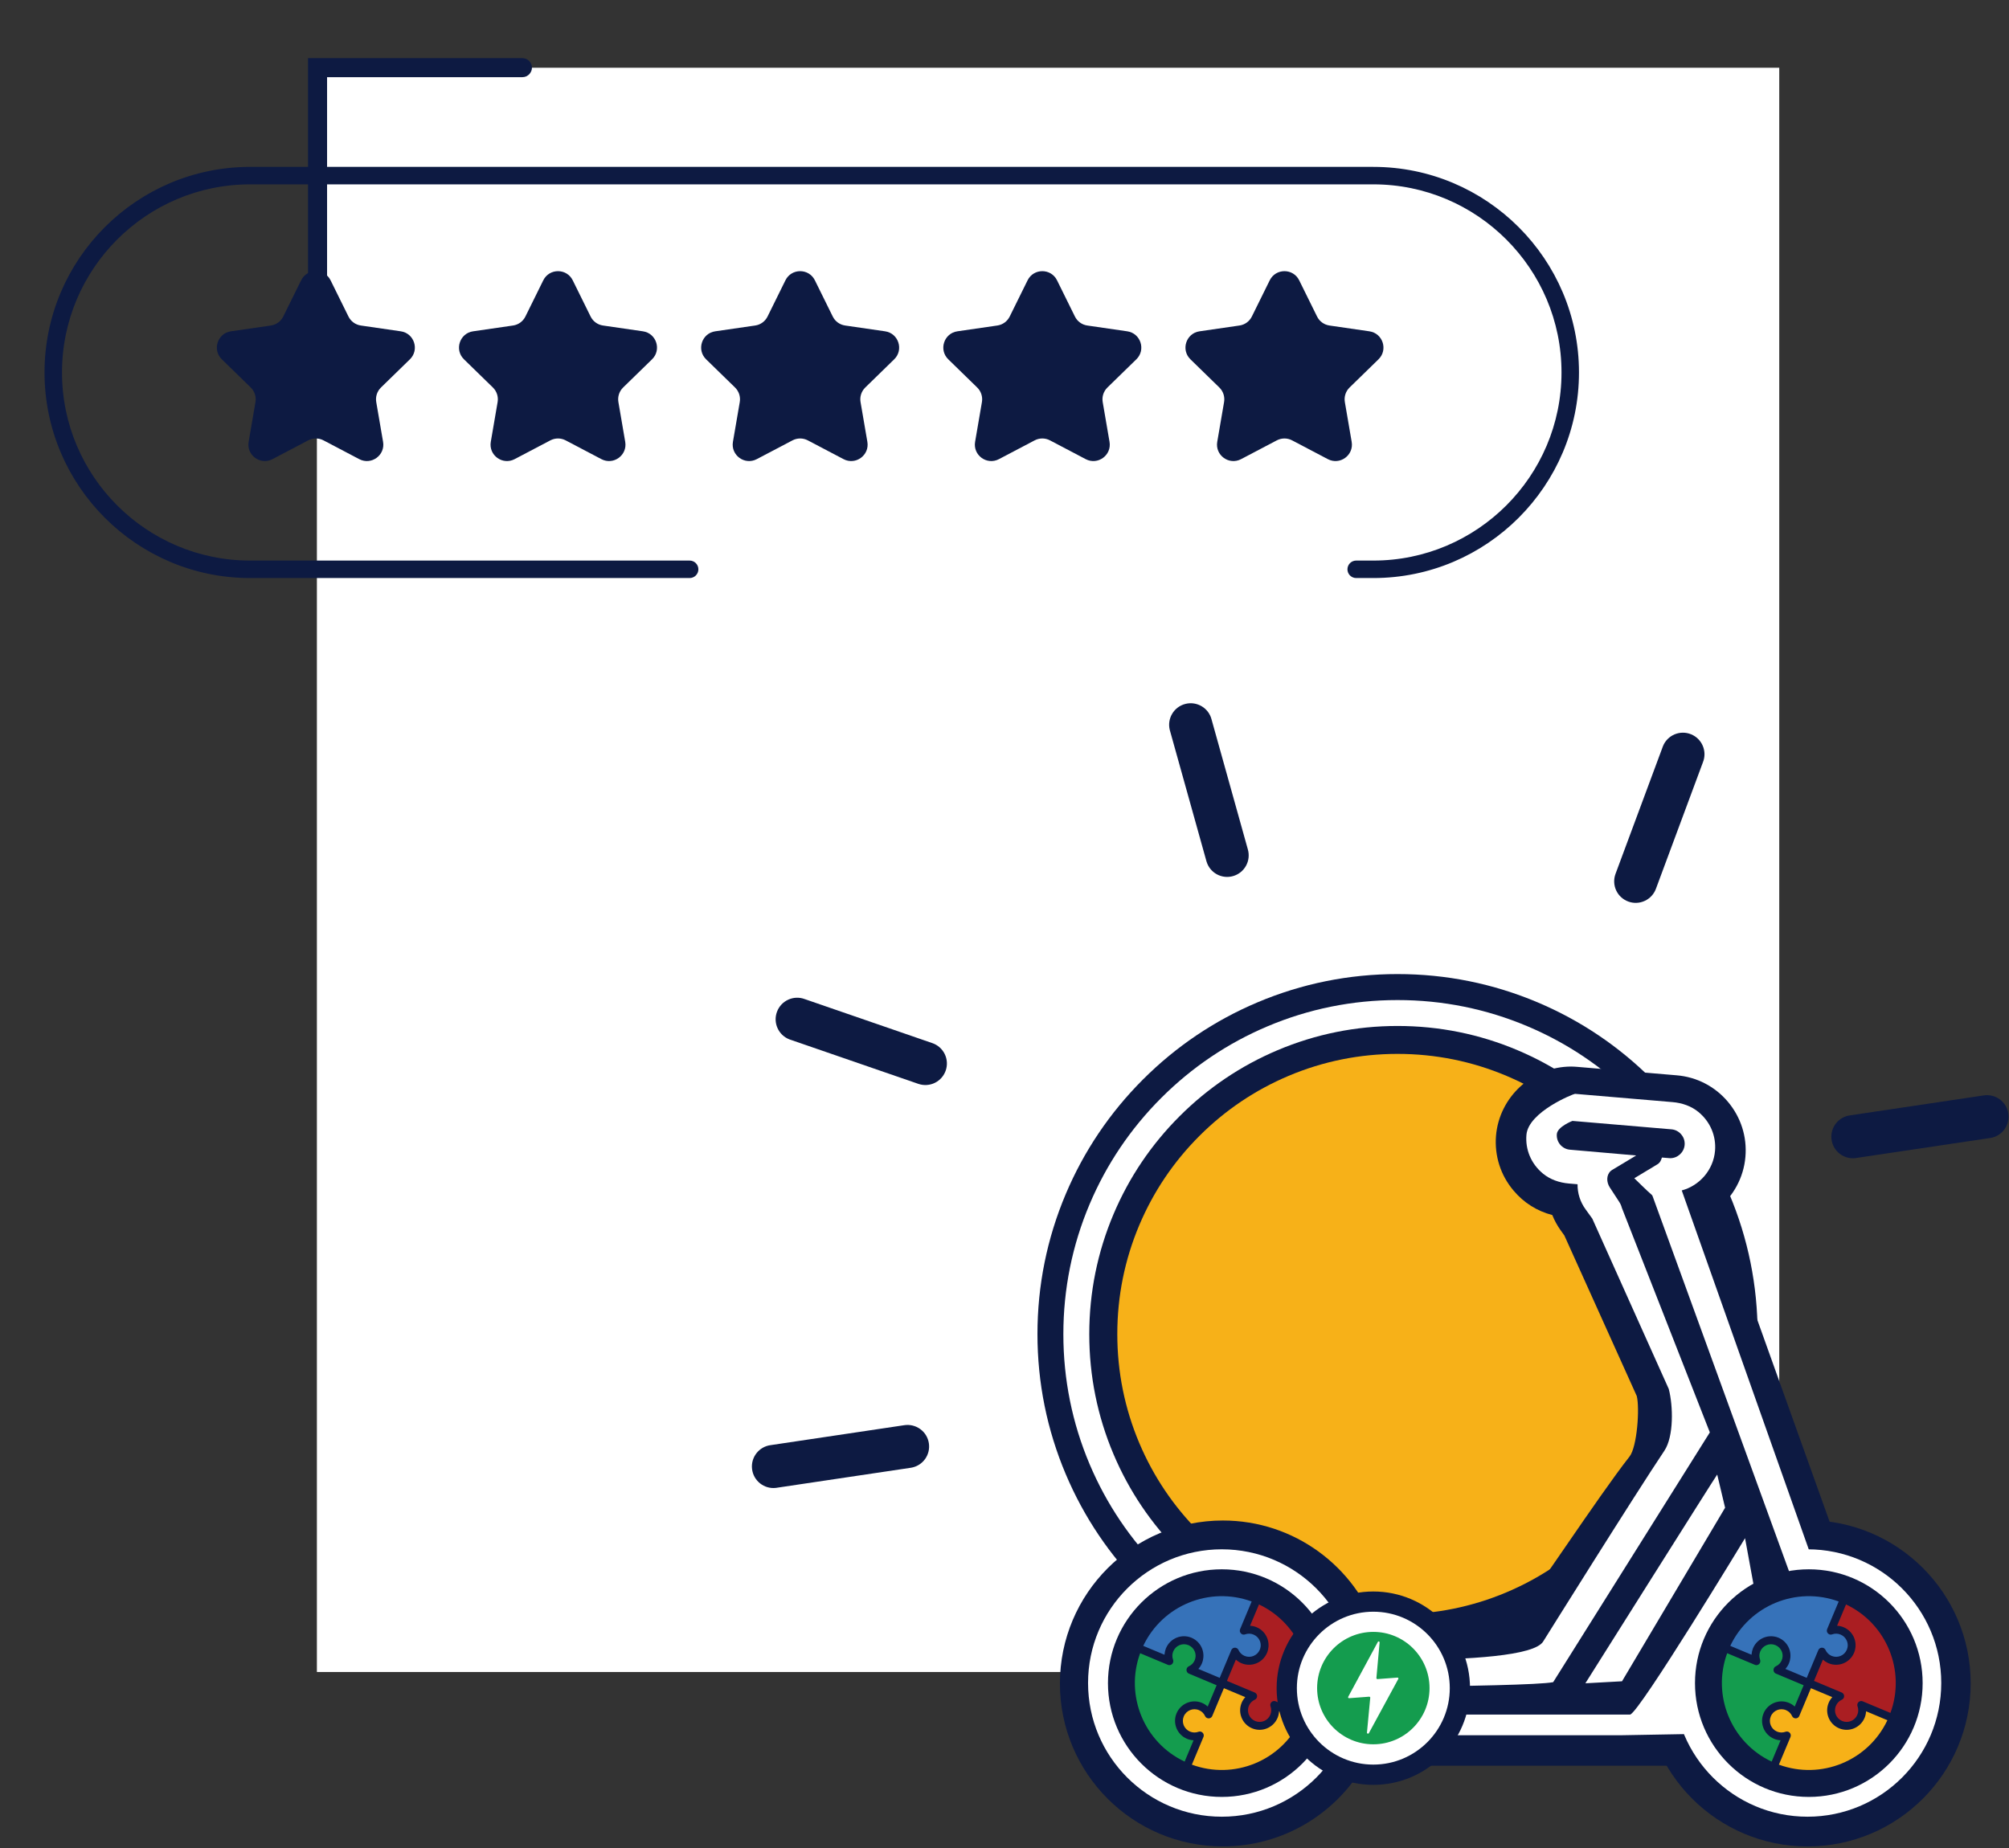 <svg xmlns="http://www.w3.org/2000/svg" xmlns:xlink="http://www.w3.org/1999/xlink" xmlns:serif="http://www.serif.com/" width="100%" height="100%" viewBox="0 0 1275 1173" xml:space="preserve" style="fill-rule:evenodd;clip-rule:evenodd;stroke-miterlimit:10;"><rect x="0" y="0" width="1275" height="1173" fill="#333333" stroke="none"/>    <g transform="matrix(8.333,0,0,8.333,-549.845,-19019.6)">        <g transform="matrix(-1,0,0,1,291.611,1926.15)">            <rect x="90.119" y="361.453" width="111.373" height="122.2" style="fill:white;"></rect>        </g>        <g transform="matrix(1,0,0,1,90.168,2287.37)">            <path d="M0,27.432C-0.124,27.432 -0.226,27.331 -0.226,27.206L-0.226,0L15.605,0C15.729,0 15.83,0.101 15.83,0.226C15.83,0.351 15.729,0.451 15.605,0.451L0.226,0.451L0.226,27.206C0.226,27.331 0.124,27.432 0,27.432" style="fill:rgb(13,26,66);fill-rule:nonzero;"></path>        </g>        <g transform="matrix(1,0,0,1,90.168,2287.37)">            <path d="M0,27.432C-0.124,27.432 -0.226,27.331 -0.226,27.206L-0.226,0L15.605,0C15.729,0 15.83,0.101 15.83,0.226C15.83,0.351 15.729,0.451 15.605,0.451L0.226,0.451L0.226,27.206C0.226,27.331 0.124,27.432 0,27.432Z" style="fill:none;fill-rule:nonzero;stroke:rgb(13,26,66);stroke-width:1px;"></path>        </g>        <g transform="matrix(1,0,0,1,91.162,2316.97)">            <path d="M0,-13.174L1.361,-10.417C1.543,-10.047 1.895,-9.792 2.303,-9.732L5.346,-9.29C6.372,-9.141 6.782,-7.88 6.039,-7.156L3.837,-5.01C3.542,-4.722 3.408,-4.308 3.477,-3.902L3.997,-0.872C4.173,0.15 3.1,0.93 2.182,0.447L-0.54,-0.984C-0.904,-1.175 -1.34,-1.175 -1.704,-0.984L-4.426,0.447C-5.344,0.93 -6.416,0.15 -6.241,-0.872L-5.721,-3.902C-5.652,-4.308 -5.786,-4.722 -6.081,-5.01L-8.283,-7.156C-9.026,-7.88 -8.616,-9.141 -7.59,-9.29L-4.547,-9.732C-4.139,-9.792 -3.787,-10.047 -3.605,-10.417L-2.244,-13.174C-1.785,-14.104 -0.459,-14.104 0,-13.174" style="fill:rgb(13,26,66);fill-rule:nonzero;"></path>        </g>        <g transform="matrix(1,0,0,1,109.604,2316.97)">            <path d="M0,-13.174L1.361,-10.417C1.543,-10.047 1.895,-9.791 2.303,-9.732L5.346,-9.29C6.372,-9.141 6.782,-7.88 6.039,-7.156L3.837,-5.01C3.542,-4.722 3.408,-4.308 3.477,-3.902L3.997,-0.872C4.173,0.15 3.1,0.93 2.182,0.447L-0.54,-0.984C-0.904,-1.175 -1.34,-1.175 -1.704,-0.984L-4.426,0.447C-5.344,0.93 -6.416,0.15 -6.241,-0.872L-5.721,-3.902C-5.652,-4.308 -5.786,-4.722 -6.081,-5.01L-8.283,-7.156C-9.026,-7.88 -8.616,-9.141 -7.59,-9.29L-4.547,-9.732C-4.139,-9.791 -3.787,-10.047 -3.605,-10.417L-2.244,-13.174C-1.785,-14.104 -0.459,-14.104 0,-13.174" style="fill:rgb(13,26,66);fill-rule:nonzero;"></path>        </g>        <g transform="matrix(1,0,0,1,128.046,2316.97)">            <path d="M0,-13.174L1.361,-10.417C1.543,-10.047 1.895,-9.791 2.303,-9.732L5.346,-9.29C6.372,-9.141 6.782,-7.88 6.039,-7.156L3.837,-5.01C3.542,-4.722 3.408,-4.308 3.477,-3.902L3.997,-0.872C4.173,0.15 3.1,0.93 2.182,0.447L-0.54,-0.984C-0.904,-1.175 -1.34,-1.175 -1.704,-0.984L-4.426,0.447C-5.344,0.93 -6.416,0.15 -6.241,-0.872L-5.721,-3.902C-5.652,-4.308 -5.786,-4.722 -6.081,-5.01L-8.283,-7.156C-9.026,-7.88 -8.616,-9.141 -7.59,-9.29L-4.547,-9.732C-4.139,-9.791 -3.787,-10.047 -3.605,-10.417L-2.244,-13.174C-1.785,-14.104 -0.459,-14.104 0,-13.174" style="fill:rgb(13,26,66);fill-rule:nonzero;"></path>        </g>        <g transform="matrix(1,0,0,1,146.489,2316.97)">            <path d="M0,-13.174L1.361,-10.417C1.543,-10.047 1.895,-9.791 2.303,-9.732L5.346,-9.29C6.372,-9.141 6.782,-7.88 6.039,-7.156L3.837,-5.01C3.542,-4.722 3.408,-4.308 3.477,-3.902L3.997,-0.872C4.173,0.15 3.1,0.93 2.182,0.447L-0.54,-0.984C-0.904,-1.175 -1.34,-1.175 -1.704,-0.984L-4.426,0.447C-5.344,0.93 -6.416,0.15 -6.241,-0.872L-5.721,-3.902C-5.652,-4.308 -5.786,-4.722 -6.081,-5.01L-8.283,-7.156C-9.026,-7.88 -8.616,-9.141 -7.59,-9.29L-4.547,-9.732C-4.139,-9.791 -3.787,-10.047 -3.605,-10.417L-2.244,-13.174C-1.785,-14.104 -0.459,-14.104 0,-13.174" style="fill:rgb(13,26,66);fill-rule:nonzero;"></path>        </g>        <g transform="matrix(1,0,0,1,164.931,2316.97)">            <path d="M0,-13.174L1.361,-10.417C1.543,-10.047 1.895,-9.792 2.303,-9.732L5.346,-9.29C6.372,-9.141 6.782,-7.88 6.039,-7.156L3.837,-5.01C3.542,-4.722 3.408,-4.308 3.477,-3.902L3.997,-0.872C4.173,0.15 3.1,0.93 2.182,0.447L-0.54,-0.984C-0.904,-1.175 -1.34,-1.175 -1.704,-0.984L-4.426,0.447C-5.344,0.93 -6.416,0.15 -6.241,-0.872L-5.721,-3.902C-5.652,-4.308 -5.786,-4.722 -6.081,-5.01L-8.283,-7.156C-9.026,-7.88 -8.616,-9.141 -7.59,-9.29L-4.547,-9.732C-4.139,-9.791 -3.787,-10.047 -3.605,-10.417L-2.244,-13.174C-1.785,-14.104 -0.459,-14.104 0,-13.174" style="fill:rgb(13,26,66);fill-rule:nonzero;"></path>        </g>        <g transform="matrix(1,0,0,1,170.58,2295.53)">            <path d="M0,30.569L-1.309,30.569C-1.469,30.569 -1.599,30.439 -1.599,30.279C-1.599,30.118 -1.469,29.988 -1.309,29.988L0,29.988C8.108,29.988 14.704,23.392 14.704,15.284C14.704,7.177 8.108,0.581 0,0.581L-85.546,0.581C-93.653,0.581 -100.249,7.177 -100.249,15.284C-100.249,23.392 -93.653,29.988 -85.546,29.988L-52.072,29.988C-51.912,29.988 -51.782,30.118 -51.782,30.279C-51.782,30.439 -51.912,30.569 -52.072,30.569L-85.546,30.569C-93.974,30.569 -100.83,23.712 -100.83,15.284C-100.83,6.856 -93.974,0 -85.546,0L0,0C8.428,0 15.285,6.856 15.285,15.284C15.285,23.712 8.428,30.569 0,30.569Z" style="fill:rgb(13,26,66);fill-rule:nonzero;stroke:rgb(13,26,66);stroke-width:0.75px;"></path>        </g>        <g transform="matrix(1,0,0,1,172.421,2356.64)">            <path d="M0,54.848C-3.7,54.848 -7.292,54.122 -10.676,52.691C-13.943,51.309 -16.875,49.332 -19.392,46.815C-21.908,44.298 -23.885,41.366 -25.266,38.101C-26.698,34.716 -27.424,31.124 -27.424,27.425C-27.424,23.725 -26.698,20.133 -25.266,16.748C-23.885,13.482 -21.908,10.549 -19.391,8.033C-16.874,5.516 -13.942,3.539 -10.676,2.158C-7.291,0.726 -3.699,0 0,0C3.699,0 7.291,0.726 10.676,2.158C13.941,3.539 16.874,5.515 19.391,8.033C21.908,10.549 23.885,13.482 25.266,16.748C26.698,20.133 27.424,23.725 27.424,27.425C27.424,31.125 26.698,34.716 25.266,38.1C23.885,41.366 21.908,44.298 19.391,46.816C16.874,49.333 13.942,51.31 10.676,52.691C7.292,54.122 3.7,54.848 0,54.848" style="fill:rgb(13,26,66);fill-rule:nonzero;"></path>        </g>        <g transform="matrix(1,0,0,1,172.421,2358.62)">            <path d="M0,50.902C-3.435,50.902 -6.768,50.229 -9.908,48.901C-12.939,47.619 -15.661,45.784 -17.997,43.447C-20.333,41.111 -22.167,38.389 -23.45,35.359C-24.778,32.219 -25.451,28.885 -25.451,25.451C-25.451,22.017 -24.778,18.684 -23.45,15.543C-22.167,12.513 -20.333,9.791 -17.996,7.454C-15.66,5.118 -12.939,3.284 -9.908,2.002C-6.767,0.673 -3.434,0 0,0C3.434,0 6.767,0.673 9.907,2.002C12.938,3.283 15.659,5.118 17.996,7.454C20.333,9.791 22.168,12.512 23.45,15.543C24.778,18.684 25.451,22.017 25.451,25.451C25.451,28.886 24.778,32.219 23.45,35.359C22.168,38.389 20.333,41.111 17.996,43.448C15.659,45.784 12.938,47.619 9.907,48.901C6.768,50.229 3.435,50.902 0,50.902" style="fill:white;fill-rule:nonzero;"></path>        </g>        <g transform="matrix(1,0,0,1,194.054,2393.21)">            <path d="M0,-18.278C-1.182,-21.074 -2.875,-23.584 -5.031,-25.74C-7.188,-27.897 -9.699,-29.589 -12.494,-30.771C-15.389,-31.996 -18.464,-32.617 -21.633,-32.617C-24.801,-32.617 -27.876,-31.996 -30.772,-30.771C-33.568,-29.589 -36.078,-27.896 -38.234,-25.74C-40.39,-23.584 -42.083,-21.074 -43.265,-18.278C-44.49,-15.382 -45.111,-12.307 -45.111,-9.138C-45.111,-5.97 -44.49,-2.895 -43.265,0C-42.083,2.796 -40.39,5.307 -38.234,7.463C-36.078,9.619 -33.568,11.312 -30.772,12.494C-27.877,13.718 -24.802,14.339 -21.633,14.339C-18.463,14.339 -15.388,13.718 -12.494,12.494C-9.699,11.312 -7.188,9.619 -5.031,7.463C-2.875,5.307 -1.182,2.796 0,0C1.224,-2.895 1.845,-5.969 1.845,-9.138C1.845,-12.308 1.224,-15.382 0,-18.278" style="fill:rgb(13,26,66);fill-rule:nonzero;"></path>        </g>        <g transform="matrix(1,0,0,1,172.421,2362.72)">            <path d="M0,42.686C-2.881,42.686 -5.676,42.122 -8.308,41.008C-10.85,39.934 -13.132,38.395 -15.092,36.435C-17.052,34.475 -18.59,32.192 -19.665,29.651C-20.779,27.018 -21.343,24.223 -21.343,21.343C-21.343,18.463 -20.779,15.668 -19.665,13.035C-18.59,10.493 -17.052,8.211 -15.092,6.251C-13.132,4.291 -10.85,2.753 -8.308,1.678C-5.675,0.564 -2.88,0 0,0C2.88,0 5.675,0.564 8.308,1.678C10.849,2.752 13.131,4.291 15.091,6.251C17.052,8.211 18.591,10.494 19.665,13.035C20.778,15.667 21.343,18.462 21.343,21.343C21.343,24.224 20.778,27.019 19.665,29.651C18.591,32.192 17.052,34.474 15.091,36.435C13.131,38.395 10.849,39.934 8.308,41.008C5.676,42.122 2.881,42.686 0,42.686" style="fill:rgb(247,177,24);fill-rule:nonzero;"></path>        </g>        <g transform="matrix(1,0,0,1,191.879,2392.29)">            <path d="M0,-16.441C-1.063,-18.955 -2.586,-21.214 -4.525,-23.153C-6.465,-25.093 -8.724,-26.615 -11.237,-27.678C-13.842,-28.78 -16.608,-29.338 -19.457,-29.338C-22.307,-29.338 -25.073,-28.78 -27.678,-27.678C-30.192,-26.614 -32.451,-25.092 -34.39,-23.153C-36.329,-21.214 -37.851,-18.955 -38.915,-16.441C-40.017,-13.836 -40.575,-11.07 -40.575,-8.22C-40.575,-5.371 -40.017,-2.605 -38.915,-0C-37.851,2.514 -36.329,4.772 -34.39,6.712C-32.451,8.651 -30.193,10.173 -27.678,11.237C-25.074,12.338 -22.308,12.897 -19.457,12.897C-16.607,12.897 -13.841,12.338 -11.238,11.237C-8.723,10.174 -6.465,8.651 -4.525,6.712C-2.586,4.772 -1.063,2.514 0,-0C1.101,-2.604 1.66,-5.37 1.66,-8.22C1.66,-11.071 1.101,-13.837 0,-16.441" style="fill:rgb(247,177,24);fill-rule:nonzero;"></path>        </g>        <g transform="matrix(1,0,0,1,137.188,2358.45)">            <path d="M0,6.473C0.812,6.071 1.144,5.086 0.742,4.274C0.549,3.884 0.21,3.587 -0.202,3.448L-9.91,0.098C-10.758,-0.222 -11.705,0.205 -12.025,1.053C-12.346,1.901 -11.919,2.848 -11.071,3.169C-11.035,3.183 -10.998,3.195 -10.961,3.206L-1.253,6.556C-0.841,6.695 -0.39,6.666 0,6.473" style="fill:rgb(13,26,66);fill-rule:nonzero;"></path>        </g>        <g transform="matrix(1,0,0,1,158.648,2336.28)">            <path d="M0,12.754C0.793,13.193 1.792,12.907 2.231,12.114C2.442,11.734 2.493,11.286 2.374,10.868L-0.388,0.977C-0.606,0.098 -1.496,-0.439 -2.376,-0.221C-3.256,-0.002 -3.792,0.888 -3.574,1.767C-3.565,1.805 -3.554,1.842 -3.542,1.879L-0.78,11.77C-0.661,12.188 -0.38,12.542 0,12.754" style="fill:rgb(13,26,66);fill-rule:nonzero;"></path>        </g>        <g transform="matrix(1,0,0,1,189.073,2339.21)">            <path d="M0,11.059C0.383,11.88 1.36,12.236 2.181,11.852C2.575,11.668 2.88,11.336 3.029,10.928L6.605,1.301C6.945,0.461 6.54,-0.496 5.7,-0.836C4.86,-1.177 3.903,-0.771 3.563,0.069C3.548,0.105 3.535,0.141 3.523,0.178L-0.053,9.804C-0.202,10.213 -0.183,10.664 0,11.059" style="fill:rgb(13,26,66);fill-rule:nonzero;"></path>        </g>        <g transform="matrix(1,0,0,1,136.43,2393.23)">            <path d="M0,0.363C0.534,-0.369 0.374,-1.396 -0.358,-1.93C-0.709,-2.186 -1.148,-2.293 -1.577,-2.227L-11.734,-0.711C-12.634,-0.604 -13.276,0.213 -13.169,1.113C-13.062,2.013 -12.245,2.656 -11.345,2.548C-11.306,2.544 -11.268,2.538 -11.23,2.53L-1.073,1.015C-0.643,0.949 -0.257,0.714 0,0.363" style="fill:rgb(13,26,66);fill-rule:nonzero;"></path>        </g>        <g transform="matrix(1,0,0,1,218.641,2368.11)">            <path d="M0,0.363C0.534,-0.369 0.374,-1.396 -0.358,-1.93C-0.709,-2.186 -1.148,-2.293 -1.577,-2.227L-11.734,-0.711C-12.634,-0.604 -13.277,0.213 -13.169,1.113C-13.062,2.013 -12.245,2.656 -11.345,2.548C-11.306,2.544 -11.268,2.538 -11.23,2.53L-1.073,1.015C-0.643,0.949 -0.257,0.714 0,0.363" style="fill:rgb(13,26,66);fill-rule:nonzero;"></path>        </g>        <g transform="matrix(0,-1,-1,0,203.646,2398.24)">            <path d="M-12.425,-12.425C-19.287,-12.425 -24.85,-6.862 -24.85,0C-24.85,6.862 -19.287,12.425 -12.425,12.425C-5.563,12.425 0,6.862 0,0C0,-6.862 -5.563,-12.425 -12.425,-12.425" style="fill:rgb(13,26,66);fill-rule:nonzero;"></path>        </g>        <g transform="matrix(1,0,0,1,194.82,2369.83)">            <path d="M0,47.113L-24.983,47.113C-27.138,50.789 -31.134,53.258 -35.702,53.258C-42.557,53.258 -48.112,47.704 -48.112,40.849C-48.112,33.994 -42.557,28.433 -35.702,28.433C-30.261,28.433 -25.637,31.939 -23.959,36.815C-21.069,36.972 -15.173,36.846 -12.861,34.98C-12.289,34.515 -7.045,26.499 -4.732,23.565C-4.148,22.824 -3.947,19.863 -4.179,18.952L-9.696,6.717L-9.954,6.359C-10.224,5.988 -10.444,5.586 -10.613,5.165C-11.763,4.87 -12.787,4.229 -13.56,3.305C-14.553,2.137 -15.024,0.647 -14.899,-0.879C-14.647,-3.832 -12.134,-6.145 -9.175,-6.145C-9.011,-6.145 -8.848,-6.132 -8.685,-6.12L-1.145,-5.479C0.382,-5.353 1.771,-4.637 2.763,-3.462C3.75,-2.287 4.228,-0.798 4.096,0.729C3.964,2.313 3.172,3.739 1.978,4.706L10.781,29.289C12.107,29.635 3.082,45.218 0,47.113" style="fill:rgb(13,26,66);fill-rule:nonzero;"></path>        </g>        <g transform="matrix(1,0,0,1,189.47,2371.96)">            <path d="M0,42.66L-26.179,42.66L-26.164,36.687C-26.164,36.687 -7.268,37.723 -5.953,35.513C-5.953,35.513 0.986,24.399 3.271,20.991C4.003,19.9 3.94,17.555 3.608,16.285L-2.216,3.308C-2.218,3.304 -2.728,2.6 -2.728,2.6C-3.141,2.037 -3.348,1.365 -3.339,0.69L-4.006,0.633C-4.721,0.572 -5.423,0.333 -5.976,-0.124C-6.877,-0.867 -7.328,-1.953 -7.232,-3.076C-7.083,-4.833 -3.63,-6.205 -3.533,-6.197L3.905,-5.566C4.619,-5.505 5.32,-5.267 5.873,-4.811C6.774,-4.068 7.226,-2.981 7.131,-1.857C7.007,-0.4 5.957,0.795 4.597,1.161L14.274,28.515C14.227,29.555 12.173,42.442 12.173,42.442L0,42.66ZM-20.25,38.681C-20.25,44.306 -24.81,48.865 -30.434,48.865C-36.059,48.865 -40.619,44.306 -40.619,38.681C-40.619,33.057 -36.059,28.497 -30.434,28.497C-24.81,28.497 -20.25,33.057 -20.25,38.681M24.36,38.681C24.36,44.306 19.801,48.865 14.176,48.865C8.552,48.865 3.992,44.306 3.992,38.681C3.992,33.057 8.552,28.497 14.176,28.497C19.801,28.497 24.36,33.057 24.36,38.681" style="fill:white;fill-rule:nonzero;"></path>        </g>        <g transform="matrix(0,-1,-1,0,203.744,2401.98)">            <path d="M-8.669,-8.669C-13.457,-8.669 -17.338,-4.788 -17.338,0C-17.338,4.788 -13.457,8.669 -8.669,8.669C-3.881,8.669 0,4.788 0,0C0,-4.788 -3.881,-8.669 -8.669,-8.669" style="fill:rgb(13,26,66);fill-rule:nonzero;"></path>        </g>        <g transform="matrix(0,-1,-1,0,159.036,2401.98)">            <path d="M-8.669,-8.669C-13.457,-8.669 -17.338,-4.788 -17.338,0C-17.338,4.788 -13.457,8.669 -8.669,8.669C-3.881,8.669 0,4.788 0,0C0,-4.788 -3.881,-8.669 -8.669,-8.669" style="fill:rgb(13,26,66);fill-rule:nonzero;"></path>        </g>        <g transform="matrix(1,0,0,1,199.71,2376.77)">            <path d="M0,27.329L-0.823,22.839C-0.823,22.839 -8.865,36.107 -9.573,36.274L-11.698,36.274L-2.342,20.52L-2.943,17.993C-2.974,17.993 -12.983,33.892 -12.983,33.892L-8.489,33.647L-9.779,36.274L-38.204,36.274L-38.26,34.217C-38.26,34.217 -17.387,34.209 -15.435,33.806L-3.504,14.781L-10.205,-2.322C-10.249,-2.498 -10.325,-2.662 -10.425,-2.806L-11.091,-3.83C-11.104,-3.849 -11.116,-3.868 -11.129,-3.887C-11.38,-4.283 -11.399,-4.81 -11.054,-5.131C-11.016,-5.162 -10.984,-5.188 -10.953,-5.206L-9.112,-6.312L-14.157,-6.752C-14.761,-6.802 -15.207,-7.336 -15.157,-7.94C-15.112,-8.505 -13.969,-8.945 -13.969,-8.945L-6.429,-8.304C-6.134,-8.279 -5.87,-8.141 -5.681,-7.914C-5.487,-7.688 -5.399,-7.406 -5.424,-7.11C-5.474,-6.551 -5.952,-6.105 -6.517,-6.105C-6.549,-6.105 -6.58,-6.105 -6.611,-6.111L-7.152,-6.155L-7.208,-6.004C-7.258,-5.847 -7.365,-5.715 -7.504,-5.634L-9.257,-4.578C-9.257,-4.578 -8.207,-3.541 -7.931,-3.315C-7.899,-3.29 -7.874,-3.252 -7.862,-3.208L2.758,25.995L0,27.329Z" style="fill:rgb(13,26,66);fill-rule:nonzero;"></path>        </g>        <g transform="matrix(1,0,0,1,203.904,2417.45)">            <path d="M0,-6.414L1.63,-5.731C1.515,-5.607 1.419,-5.461 1.351,-5.299L1.345,-5.282C1.194,-4.91 1.206,-4.511 1.348,-4.164C1.489,-3.819 1.76,-3.526 2.127,-3.367L2.164,-3.351C2.536,-3.2 2.935,-3.212 3.281,-3.354L3.298,-3.362C3.636,-3.505 3.921,-3.773 4.078,-4.133L4.089,-4.157C4.156,-4.317 4.192,-4.486 4.2,-4.655L5.825,-3.975C5.094,-2.427 3.831,-1.285 2.349,-0.678C0.867,-0.072 -0.833,0 -2.439,-0.59L-1.556,-2.699C-1.493,-2.851 -1.565,-3.026 -1.717,-3.09C-1.789,-3.12 -1.867,-3.119 -1.935,-3.094C-2.039,-3.056 -2.15,-3.037 -2.26,-3.039C-2.366,-3.042 -2.475,-3.065 -2.582,-3.109C-2.807,-3.203 -2.973,-3.38 -3.059,-3.59L-3.064,-3.602C-3.145,-3.808 -3.148,-4.046 -3.055,-4.268C-2.961,-4.494 -2.784,-4.66 -2.574,-4.745C-2.366,-4.831 -2.123,-4.836 -1.896,-4.741C-1.791,-4.698 -1.699,-4.635 -1.623,-4.561C-1.543,-4.484 -1.479,-4.392 -1.434,-4.292C-1.366,-4.142 -1.189,-4.075 -1.039,-4.142C-0.966,-4.175 -0.913,-4.232 -0.885,-4.3L0,-6.414Z" style="fill:rgb(247,177,24);fill-rule:nonzero;"></path>        </g>        <g transform="matrix(1,0,0,1,206.577,2413.63)">            <path d="M0,-8.973C1.546,-8.243 2.687,-6.98 3.294,-5.499C3.9,-4.018 3.973,-2.317 3.382,-0.71L1.273,-1.593C1.206,-1.621 1.13,-1.625 1.056,-1.598C0.902,-1.543 0.822,-1.371 0.878,-1.216C0.916,-1.112 0.935,-1.001 0.932,-0.889C0.93,-0.784 0.907,-0.676 0.862,-0.568C0.77,-0.347 0.598,-0.183 0.395,-0.096L0.382,-0.091C0.175,-0.006 -0.065,0 -0.289,-0.091L-0.296,-0.095C-0.521,-0.189 -0.687,-0.366 -0.774,-0.575C-0.857,-0.78 -0.864,-1.018 -0.775,-1.241L-0.77,-1.253C-0.725,-1.359 -0.663,-1.451 -0.59,-1.527C-0.513,-1.606 -0.42,-1.67 -0.319,-1.717C-0.253,-1.747 -0.197,-1.802 -0.167,-1.874C-0.104,-2.027 -0.176,-2.201 -0.328,-2.265L-2.439,-3.149L-1.76,-4.771C-1.642,-4.662 -1.503,-4.57 -1.348,-4.502L-1.327,-4.493C-0.95,-4.335 -0.545,-4.346 -0.194,-4.489C0.156,-4.632 0.451,-4.908 0.61,-5.282L0.613,-5.289C0.674,-5.433 0.709,-5.581 0.722,-5.729C0.723,-5.738 0.723,-5.746 0.724,-5.754C0.725,-5.766 0.726,-5.779 0.726,-5.791C0.738,-6.012 0.7,-6.23 0.618,-6.431C0.474,-6.782 0.196,-7.079 -0.182,-7.237C-0.343,-7.305 -0.512,-7.341 -0.68,-7.349L0,-8.973Z" style="fill:rgb(170,30,34);fill-rule:nonzero;"></path>        </g>        <g transform="matrix(1,0,0,1,206.02,2409.66)">            <path d="M0,-5.228L-0.88,-3.126C-0.892,-3.098 -0.899,-3.069 -0.902,-3.039C-0.918,-2.91 -0.846,-2.78 -0.72,-2.727C-0.646,-2.697 -0.566,-2.698 -0.497,-2.725C-0.395,-2.761 -0.286,-2.78 -0.176,-2.777C-0.071,-2.775 0.037,-2.752 0.143,-2.707L0.156,-2.702C0.376,-2.607 0.537,-2.433 0.622,-2.227L0.627,-2.215C0.671,-2.101 0.692,-1.977 0.687,-1.852C0.686,-1.845 0.686,-1.838 0.685,-1.832L0.685,-1.822C0.677,-1.738 0.657,-1.654 0.625,-1.571L0.613,-1.542C0.517,-1.324 0.343,-1.163 0.139,-1.08C-0.065,-0.996 -0.303,-0.989 -0.525,-1.078L-0.555,-1.09C-0.654,-1.134 -0.741,-1.193 -0.814,-1.264C-0.893,-1.341 -0.958,-1.433 -1.003,-1.533C-1.033,-1.6 -1.088,-1.656 -1.161,-1.686C-1.313,-1.749 -1.488,-1.677 -1.551,-1.525L-2.436,0.589C-2.436,0.589 -3.963,-0.051 -4.061,-0.092C-3.949,-0.215 -3.855,-0.358 -3.788,-0.517L-3.782,-0.536C-3.723,-0.68 -3.69,-0.828 -3.678,-0.976C-3.659,-1.212 -3.696,-1.447 -3.784,-1.662C-3.925,-2.006 -4.196,-2.299 -4.564,-2.459L-4.603,-2.475C-4.968,-2.622 -5.36,-2.612 -5.701,-2.477L-5.718,-2.471C-6.063,-2.329 -6.355,-2.058 -6.516,-1.691L-6.532,-1.652C-6.587,-1.514 -6.62,-1.371 -6.633,-1.228C-6.634,-1.209 -6.636,-1.19 -6.637,-1.171L-8.258,-1.849C-7.527,-3.393 -6.265,-4.532 -4.786,-5.138C-3.305,-5.745 -1.606,-5.817 0,-5.228" style="fill:rgb(54,114,185);fill-rule:nonzero;"></path>        </g>        <g transform="matrix(1,0,0,1,201.192,2416.54)">            <path d="M0,-8.789L0.031,-8.776C0.248,-8.68 0.409,-8.507 0.492,-8.303C0.543,-8.179 0.565,-8.043 0.555,-7.906C0.548,-7.814 0.526,-7.722 0.489,-7.632C0.445,-7.527 0.383,-7.435 0.309,-7.359C0.232,-7.28 0.14,-7.215 0.039,-7.17C-0.071,-7.12 -0.136,-7.011 -0.136,-6.898C-0.14,-6.777 -0.071,-6.661 0.047,-6.613L2.158,-5.728L1.479,-4.106C1.355,-4.22 1.209,-4.316 1.045,-4.385C0.669,-4.542 0.262,-4.532 -0.088,-4.388C-0.439,-4.244 -0.737,-3.965 -0.894,-3.588C-1.049,-3.218 -1.042,-2.819 -0.904,-2.471L-0.898,-2.454C-0.754,-2.103 -0.476,-1.807 -0.098,-1.649C0.064,-1.581 0.233,-1.544 0.402,-1.536L-0.278,0.088C-1.825,-0.642 -2.967,-1.905 -3.574,-3.387C-4.18,-4.866 -4.252,-6.564 -3.666,-8.168L-1.554,-7.284C-1.487,-7.256 -1.411,-7.252 -1.338,-7.279C-1.227,-7.319 -1.155,-7.418 -1.143,-7.528C-1.136,-7.579 -1.142,-7.63 -1.16,-7.677C-1.197,-7.779 -1.215,-7.888 -1.213,-7.997C-1.213,-8.009 -1.212,-8.021 -1.211,-8.033C-1.205,-8.122 -1.183,-8.213 -1.146,-8.303L-1.138,-8.324C-1.042,-8.542 -0.868,-8.703 -0.663,-8.786C-0.459,-8.87 -0.222,-8.877 0,-8.789" style="fill:rgb(20,156,78);fill-rule:nonzero;"></path>        </g>        <g transform="matrix(1,0,0,1,159.196,2417.45)">            <path d="M0,-6.414L1.63,-5.731C1.515,-5.607 1.419,-5.461 1.351,-5.299L1.345,-5.282C1.194,-4.91 1.206,-4.511 1.348,-4.164C1.489,-3.819 1.76,-3.526 2.127,-3.367L2.164,-3.351C2.536,-3.2 2.935,-3.212 3.281,-3.354L3.298,-3.362C3.636,-3.505 3.921,-3.773 4.078,-4.133L4.089,-4.157C4.156,-4.317 4.192,-4.486 4.2,-4.655L5.825,-3.975C5.095,-2.427 3.831,-1.285 2.349,-0.678C0.868,-0.072 -0.833,0 -2.439,-0.59L-1.556,-2.699C-1.493,-2.851 -1.565,-3.026 -1.717,-3.09C-1.789,-3.12 -1.867,-3.119 -1.935,-3.094C-2.039,-3.056 -2.15,-3.037 -2.26,-3.039C-2.366,-3.042 -2.475,-3.065 -2.582,-3.109C-2.807,-3.203 -2.973,-3.38 -3.059,-3.59L-3.064,-3.602C-3.145,-3.808 -3.148,-4.046 -3.055,-4.268C-2.961,-4.494 -2.784,-4.66 -2.574,-4.745C-2.366,-4.831 -2.123,-4.836 -1.896,-4.741C-1.791,-4.698 -1.699,-4.635 -1.623,-4.561C-1.543,-4.484 -1.479,-4.392 -1.434,-4.292C-1.366,-4.142 -1.189,-4.075 -1.039,-4.142C-0.966,-4.175 -0.913,-4.232 -0.885,-4.3L0,-6.414Z" style="fill:rgb(247,177,24);fill-rule:nonzero;"></path>        </g>        <g transform="matrix(1,0,0,1,161.869,2413.63)">            <path d="M0,-8.973C1.546,-8.243 2.687,-6.98 3.294,-5.499C3.9,-4.018 3.973,-2.317 3.382,-0.71L1.273,-1.593C1.206,-1.621 1.13,-1.625 1.056,-1.598C0.902,-1.543 0.822,-1.371 0.878,-1.216C0.916,-1.112 0.935,-1.001 0.932,-0.889C0.93,-0.784 0.907,-0.676 0.862,-0.568C0.77,-0.347 0.598,-0.183 0.395,-0.096L0.382,-0.091C0.175,-0.006 -0.065,0 -0.289,-0.091L-0.296,-0.095C-0.521,-0.189 -0.687,-0.366 -0.774,-0.575C-0.857,-0.78 -0.864,-1.018 -0.775,-1.241L-0.77,-1.253C-0.725,-1.359 -0.663,-1.451 -0.59,-1.527C-0.513,-1.606 -0.42,-1.67 -0.319,-1.717C-0.253,-1.747 -0.197,-1.802 -0.167,-1.874C-0.104,-2.027 -0.176,-2.201 -0.328,-2.265L-2.439,-3.149L-1.76,-4.771C-1.642,-4.662 -1.503,-4.57 -1.348,-4.502L-1.327,-4.493C-0.95,-4.335 -0.545,-4.346 -0.194,-4.489C0.156,-4.632 0.451,-4.908 0.61,-5.282L0.613,-5.289C0.674,-5.433 0.709,-5.581 0.722,-5.729C0.723,-5.738 0.723,-5.746 0.724,-5.754C0.725,-5.766 0.726,-5.779 0.726,-5.791C0.738,-6.012 0.7,-6.23 0.618,-6.431C0.474,-6.782 0.196,-7.079 -0.182,-7.237C-0.343,-7.305 -0.512,-7.341 -0.68,-7.349L0,-8.973Z" style="fill:rgb(170,30,34);fill-rule:nonzero;"></path>        </g>        <g transform="matrix(1,0,0,1,161.312,2409.66)">            <path d="M0,-5.228L-0.88,-3.126C-0.892,-3.098 -0.899,-3.069 -0.902,-3.039C-0.918,-2.91 -0.846,-2.78 -0.72,-2.727C-0.646,-2.697 -0.566,-2.698 -0.497,-2.725C-0.395,-2.761 -0.286,-2.78 -0.176,-2.777C-0.071,-2.775 0.037,-2.752 0.143,-2.707L0.156,-2.702C0.376,-2.607 0.537,-2.433 0.622,-2.227L0.627,-2.215C0.671,-2.101 0.692,-1.977 0.687,-1.852C0.686,-1.845 0.686,-1.838 0.685,-1.832L0.685,-1.822C0.677,-1.738 0.657,-1.654 0.625,-1.571L0.613,-1.542C0.517,-1.324 0.343,-1.163 0.139,-1.08C-0.066,-0.996 -0.303,-0.989 -0.525,-1.078L-0.555,-1.09C-0.654,-1.134 -0.741,-1.193 -0.814,-1.264C-0.893,-1.341 -0.958,-1.433 -1.003,-1.533C-1.033,-1.6 -1.088,-1.656 -1.161,-1.686C-1.313,-1.749 -1.488,-1.677 -1.551,-1.525L-2.436,0.589C-2.436,0.589 -3.963,-0.051 -4.061,-0.092C-3.949,-0.215 -3.855,-0.358 -3.788,-0.517L-3.782,-0.536C-3.723,-0.68 -3.69,-0.828 -3.678,-0.976C-3.659,-1.212 -3.696,-1.447 -3.784,-1.662C-3.925,-2.006 -4.196,-2.299 -4.564,-2.459L-4.603,-2.475C-4.968,-2.622 -5.36,-2.612 -5.701,-2.477L-5.718,-2.471C-6.063,-2.329 -6.355,-2.058 -6.516,-1.691L-6.532,-1.652C-6.587,-1.514 -6.62,-1.371 -6.633,-1.228C-6.634,-1.209 -6.636,-1.19 -6.637,-1.171L-8.258,-1.849C-7.527,-3.393 -6.265,-4.532 -4.786,-5.138C-3.305,-5.745 -1.606,-5.817 0,-5.228" style="fill:rgb(54,114,185);fill-rule:nonzero;"></path>        </g>        <g transform="matrix(1,0,0,1,156.484,2416.54)">            <path d="M0,-8.789L0.031,-8.776C0.248,-8.68 0.409,-8.507 0.492,-8.303C0.543,-8.179 0.565,-8.043 0.555,-7.906C0.548,-7.814 0.526,-7.722 0.489,-7.632C0.445,-7.527 0.383,-7.435 0.309,-7.359C0.232,-7.28 0.14,-7.215 0.039,-7.17C-0.071,-7.12 -0.136,-7.011 -0.136,-6.898C-0.14,-6.777 -0.071,-6.661 0.047,-6.613L2.158,-5.728L1.479,-4.106C1.355,-4.22 1.209,-4.316 1.045,-4.385C0.669,-4.542 0.262,-4.532 -0.088,-4.388C-0.439,-4.244 -0.737,-3.965 -0.894,-3.588C-1.049,-3.218 -1.042,-2.819 -0.904,-2.471L-0.898,-2.454C-0.754,-2.103 -0.476,-1.807 -0.098,-1.649C0.064,-1.581 0.233,-1.544 0.402,-1.536L-0.278,0.088C-1.825,-0.642 -2.967,-1.905 -3.574,-3.387C-4.18,-4.866 -4.252,-6.564 -3.666,-8.168L-1.554,-7.284C-1.487,-7.256 -1.411,-7.252 -1.338,-7.279C-1.227,-7.319 -1.155,-7.418 -1.143,-7.528C-1.136,-7.579 -1.142,-7.63 -1.16,-7.677C-1.197,-7.779 -1.216,-7.888 -1.213,-7.997C-1.213,-8.009 -1.212,-8.021 -1.211,-8.033C-1.205,-8.122 -1.183,-8.213 -1.146,-8.303L-1.138,-8.324C-1.042,-8.542 -0.868,-8.703 -0.663,-8.786C-0.459,-8.87 -0.222,-8.877 0,-8.789" style="fill:rgb(20,156,78);fill-rule:nonzero;"></path>        </g>        <g transform="matrix(1,0,0,1,170.577,2403.67)">            <path d="M0,14.729C-4.061,14.729 -7.364,11.425 -7.364,7.365C-7.364,3.304 -4.061,0 0,0C4.061,0 7.364,3.304 7.364,7.365C7.364,11.425 4.061,14.729 0,14.729" style="fill:rgb(13,26,66);fill-rule:nonzero;"></path>        </g>        <g transform="matrix(1,0,0,1,170.577,2405.21)">            <path d="M0,11.646C-3.211,11.646 -5.823,9.034 -5.823,5.823C-5.823,2.612 -3.211,0 0,0C3.211,0 5.823,2.612 5.823,5.823C5.823,9.034 3.211,11.646 0,11.646" style="fill:white;fill-rule:nonzero;"></path>        </g>        <g transform="matrix(-1,0,0,1,170.577,2415.31)">            <path d="M0,-8.563C2.365,-8.563 4.281,-6.646 4.281,-4.282C4.281,-1.917 2.365,0 0,0C-2.365,0 -4.281,-1.917 -4.281,-4.282C-4.281,-6.646 -2.365,-8.563 0,-8.563" style="fill:rgb(20,156,78);fill-rule:nonzero;"></path>        </g>        <g transform="matrix(1,0,0,1,172.489,2411.66)">            <path d="M0,-1.346L-2.255,2.807C-2.28,2.842 -2.329,2.851 -2.364,2.826C-2.385,2.812 -2.397,2.789 -2.398,2.764L-2.148,0.124C-2.136,0.082 -2.159,0.039 -2.201,0.027C-2.212,0.023 -2.223,0.023 -2.233,0.024L-3.761,0.138C-3.8,0.14 -3.833,0.109 -3.834,0.069C-3.835,0.056 -3.831,0.043 -3.825,0.031L-1.57,-4.143C-1.555,-4.18 -1.513,-4.197 -1.477,-4.182C-1.445,-4.169 -1.427,-4.134 -1.434,-4.1L-1.677,-1.403C-1.681,-1.36 -1.649,-1.322 -1.606,-1.318C-1.603,-1.318 -1.601,-1.317 -1.598,-1.317L-0.071,-1.432C-0.032,-1.432 0,-1.4 0,-1.36L0,-1.346Z" style="fill:white;fill-rule:nonzero;"></path>        </g>    </g></svg>